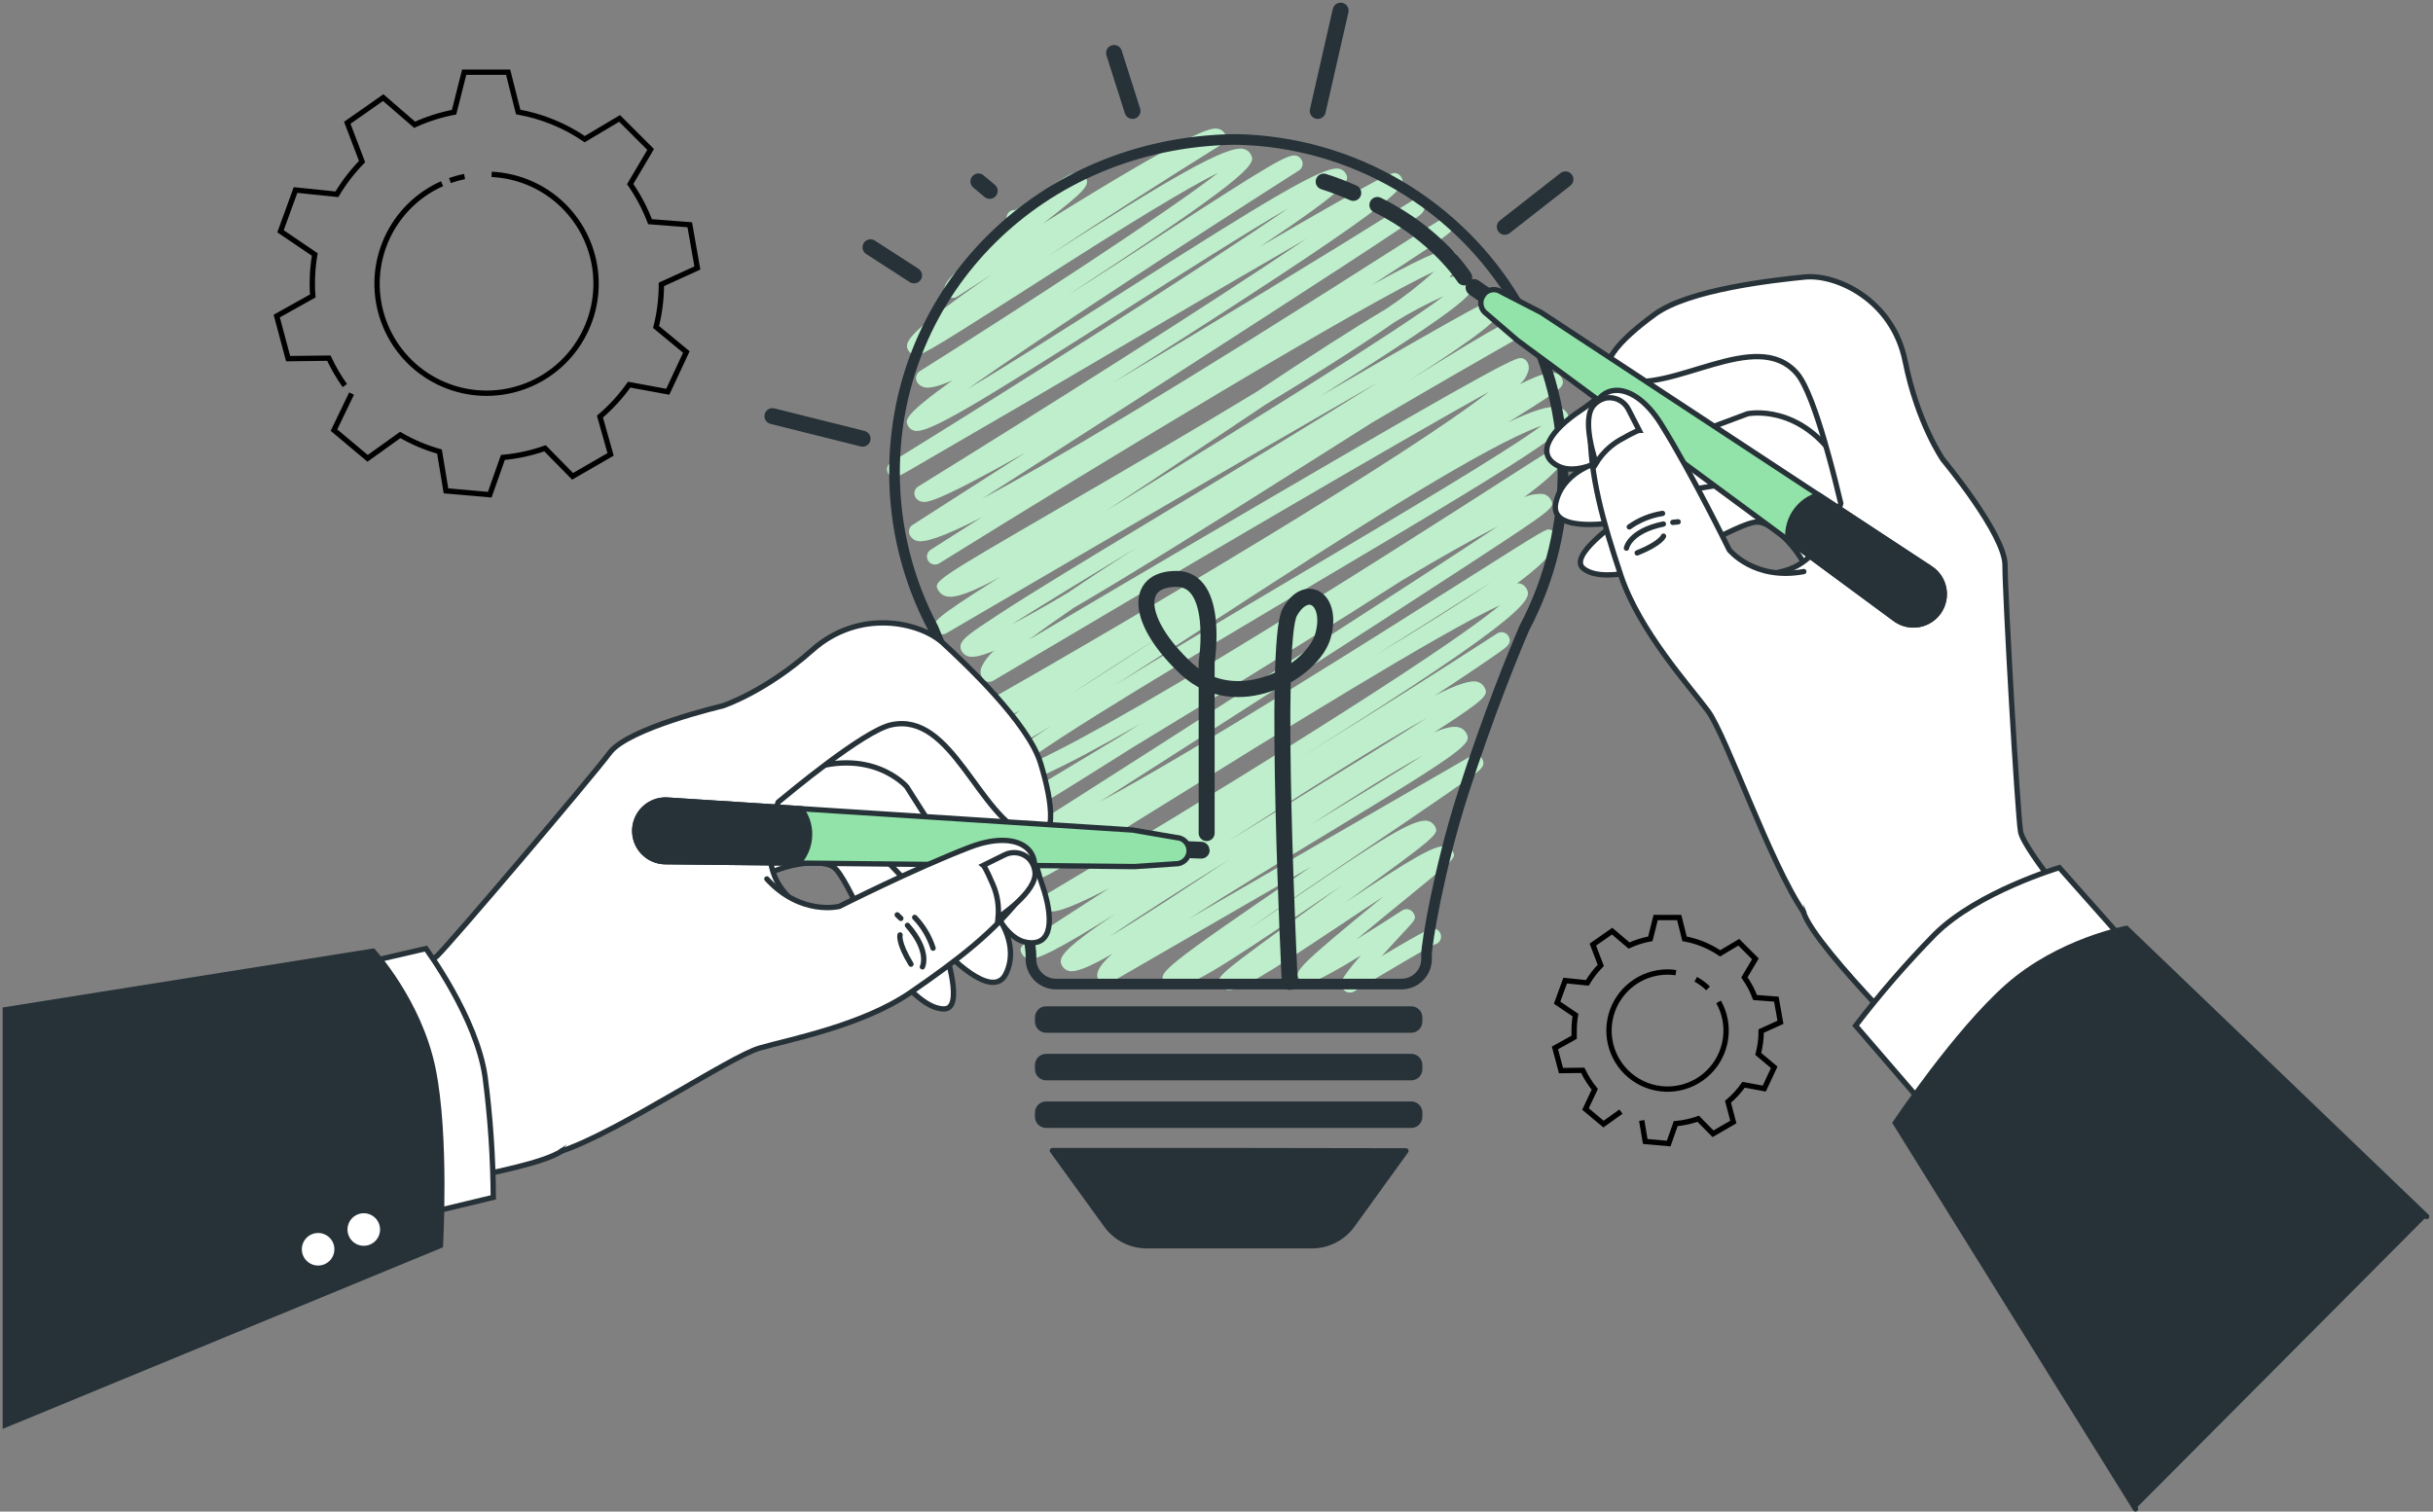 <svg width="457" height="284" viewBox="0 0 457 284" fill="none" xmlns="http://www.w3.org/2000/svg">
<rect x="0" y="0" width="457" height="284" fill="#808080" stroke="none"/>
<path d="M308.37 210.51L309.03 214.46L313.43 214.85L314.75 211.11C316.193 210.98 317.614 210.671 318.98 210.19L321.76 213.01L325.58 210.8L324.58 207C325.686 206.059 326.67 204.984 327.51 203.8L331.39 204.52L333.26 200.52L330.26 198.01C330.622 196.605 330.807 195.161 330.81 193.71L334.43 192.07L333.66 187.72L329.66 187.41C329.157 186.07 328.485 184.8 327.66 183.63L329.72 180.15L326.6 177.03L323.1 179.11C321.083 177.748 318.805 176.818 316.41 176.38L315.41 172.38H310.99L309.99 176.38C308.611 176.635 307.267 177.058 305.99 177.64L302.81 174.94L299.19 177.47L300.68 181.37C299.708 182.361 298.858 183.466 298.15 184.66L293.99 184.23L292.48 188.38L295.92 190.71C295.759 191.678 295.679 192.658 295.68 193.64C295.68 194.06 295.68 194.47 295.68 194.88L292.07 196.88L293.21 201.14L297.3 201.09C297.908 202.364 298.663 203.562 299.55 204.66L297.81 208.36L301.19 211.19L304.47 208.85M322.81 188.23C323.994 190.336 324.452 192.773 324.112 195.164C323.773 197.556 322.656 199.769 320.934 201.463C319.212 203.157 316.98 204.237 314.583 204.535C312.186 204.834 309.757 204.336 307.671 203.117C305.586 201.899 303.959 200.027 303.043 197.792C302.127 195.557 301.972 193.082 302.602 190.75C303.232 188.419 304.613 186.359 306.53 184.889C308.447 183.42 310.795 182.622 313.21 182.62C313.739 182.619 314.268 182.659 314.79 182.74M318.52 183.98C319.366 184.448 320.147 185.026 320.84 185.7" stroke="black" stroke-miterlimit="10"/>
<path d="M66.04 73.94L62.73 80.81L69.05 86.11L75.171 81.72C77.492 83.062 79.971 84.11 82.55 84.84L83.77 92.22L91.99 92.94L94.46 85.94C97.159 85.699 99.816 85.122 102.37 84.22L107.55 89.49L114.69 85.37L112.69 78.27C114.76 76.503 116.604 74.488 118.18 72.27L125.43 73.6L128.92 66.13L123.23 61.43C123.894 58.815 124.23 56.128 124.23 53.43L130.99 50.35L129.56 42.23L122.1 41.65C121.147 39.151 119.895 36.778 118.37 34.58L122.21 28.08L116.38 22.25L109.83 26.14C106.068 23.581 101.809 21.843 97.331 21.04L95.441 13.56H87.191L85.29 21.08C82.735 21.569 80.248 22.361 77.88 23.44L71.981 18.34L65.231 23.07L68.01 30.36C66.197 32.213 64.609 34.274 63.281 36.5L55.511 35.7L52.691 43.45L59.12 47.81C58.815 49.621 58.661 51.454 58.66 53.29C58.66 54.07 58.691 54.84 58.751 55.6L51.98 59.38L54.12 67.38L61.77 67.29C62.616 69.092 63.62 70.816 64.77 72.44M84.51 33.92C85.409 33.605 86.328 33.351 87.26 33.16M92.341 32.76C97.378 32.992 102.155 35.067 105.763 38.591C109.371 42.114 111.56 46.84 111.912 51.871C112.265 56.901 110.757 61.886 107.675 65.878C104.593 69.87 100.152 72.591 95.196 73.523C90.24 74.456 85.114 73.535 80.792 70.937C76.471 68.338 73.254 64.242 71.754 59.427C70.253 54.612 70.574 49.414 72.655 44.821C74.736 40.227 78.432 36.558 83.04 34.51" stroke="black" stroke-miterlimit="10"/>
<path d="M171.69 51.74L163.51 46.46" stroke="#263238" stroke-width="3" stroke-linecap="round" stroke-linejoin="round"/>
<path d="M185.899 35.86L183.779 34.09" stroke="#263238" stroke-width="3" stroke-linecap="round" stroke-linejoin="round"/>
<path d="M162.02 82.42L145.09 78.18" stroke="#263238" stroke-width="3" stroke-linecap="round" stroke-linejoin="round"/>
<path d="M253.52 186.48C253.395 186.479 253.271 186.462 253.15 186.43C252.76 186.328 252.426 186.077 252.22 185.73C251.7 184.82 251.42 184.33 255.64 179.49C246.54 185.06 245.57 184.83 245.04 184.7C244.625 184.577 244.269 184.307 244.04 183.94C243.2 182.49 243.04 182.2 259.88 168.42C257.18 170.17 254.37 172.05 251.88 173.71C237.06 183.6 232.45 186.41 230.41 185.94C230.163 185.884 229.93 185.778 229.725 185.628C229.52 185.478 229.349 185.288 229.22 185.07C228.32 183.51 228.32 183.51 248.22 169.13L252.16 166.29C249.86 167.82 247.57 169.38 245.47 170.81C229.81 181.46 222.68 186.06 220.01 185.46C219.731 185.397 219.469 185.276 219.242 185.103C219.014 184.931 218.826 184.711 218.69 184.46C217.69 182.77 217.49 182.39 246.43 162.73L208.37 184.73C208.031 184.919 207.632 184.967 207.258 184.864C206.883 184.761 206.565 184.516 206.37 184.18C205.7 183.02 206.22 181.6 208.97 179.18C204.59 181.7 202.05 182.71 200.8 182.42C200.54 182.36 200.294 182.249 200.078 182.092C199.862 181.936 199.679 181.738 199.54 181.51C198.71 180.07 199.03 178.74 209.62 171.62C198.7 178.45 194.67 180.46 193.1 180.09C192.867 180.035 192.647 179.933 192.454 179.791C192.262 179.648 192.1 179.467 191.98 179.26C191.25 178.01 191.93 177.56 194.44 175.9L199.97 172.29L208.43 166.82C199.11 171.66 197.71 171.33 196.93 171.14C196.667 171.08 196.419 170.968 196.201 170.81C195.983 170.652 195.799 170.451 195.66 170.22C195.476 169.881 195.429 169.484 195.529 169.112C195.63 168.739 195.87 168.42 196.2 168.22C225.55 150.82 270.86 122.91 281.78 113.68C270.89 118.63 238.33 138.85 219.78 150.4C195.89 165.25 195.78 165.22 194.78 164.96C194.573 164.914 194.378 164.826 194.206 164.702C194.035 164.578 193.89 164.421 193.78 164.24C192.97 162.84 193.01 161.94 202.57 156.02C198.17 158.09 195.27 159.02 193.99 158.72C193.71 158.655 193.446 158.532 193.216 158.36C192.985 158.188 192.792 157.97 192.65 157.72C192.459 157.388 192.403 156.994 192.494 156.622C192.585 156.249 192.817 155.926 193.14 155.72C222.76 136.85 264.43 110.13 281.43 98.84C276.7 101.25 270.35 104.84 263.29 109.07C257.58 112.74 250.81 117.01 242.8 121.99C232.22 128.58 221.52 135.11 212.61 140.51C191.09 154.09 190.83 154.03 189.78 153.77C189.573 153.72 189.379 153.63 189.207 153.505C189.035 153.38 188.89 153.222 188.78 153.04C188.596 152.701 188.549 152.304 188.649 151.932C188.75 151.559 188.99 151.24 189.32 151.04C195.8 147.19 202.95 142.9 210.37 138.4L214.27 135.94C198.73 144.83 190.14 148.72 187.61 148.1C187.317 148.043 187.04 147.924 186.797 147.752C186.554 147.579 186.351 147.357 186.2 147.1C185.27 145.5 186.59 143.46 197.55 136.3C190.48 140.61 187.68 141.89 186.49 141.6C186.263 141.549 186.049 141.451 185.862 141.314C185.674 141.176 185.517 141.001 185.4 140.8C184.77 139.71 184.26 138.8 191.58 133.49C187.64 135.49 185.15 136.3 183.96 136.01C183.69 135.952 183.435 135.838 183.212 135.676C182.988 135.514 182.8 135.308 182.66 135.07C182.559 134.898 182.494 134.708 182.469 134.51C182.443 134.313 182.457 134.112 182.51 133.92C182.615 133.537 182.867 133.21 183.21 133.01C215.66 114.56 264.8 85.34 279.76 73.55C263.35 82.61 218.11 109.17 186.54 127.89C186.369 127.991 186.181 128.056 185.985 128.084C185.789 128.111 185.589 128.099 185.398 128.049C185.206 127.999 185.026 127.911 184.869 127.791C184.711 127.671 184.579 127.521 184.48 127.35C184.327 127.075 184.231 126.772 184.198 126.46C184.165 126.147 184.197 125.83 184.29 125.53C184.847 124.262 185.689 123.14 186.75 122.25C184.42 123.2 182.86 123.55 181.97 123.33C181.693 123.263 181.433 123.139 181.206 122.967C180.979 122.795 180.79 122.578 180.65 122.33C179.75 120.78 181.47 119.58 184.07 117.77C186.07 116.42 188.9 114.55 192.86 112.07C200.25 107.45 210.39 101.33 221.13 94.86C233.2 87.58 247.54 78.93 258.93 71.77C234.56 85.77 196.18 108.19 177.75 118.97C177.401 119.168 176.988 119.222 176.6 119.12C176.409 119.07 176.231 118.982 176.074 118.862C175.918 118.742 175.787 118.591 175.69 118.42C174.92 117.08 174.69 116.69 187.94 108.35C182.75 111.2 179.47 112.43 177.8 112.04C177.485 111.974 177.187 111.843 176.925 111.656C176.663 111.468 176.443 111.228 176.28 110.95C175.28 109.23 175.28 109.23 199.34 95.26C210.47 88.8 223.75 81.08 235.97 73.66C246.23 66.84 254.26 61.66 260.35 58.06C263.544 55.935 266.576 53.575 269.42 51C256.93 56.61 207.61 86.43 176.42 105.83C176.083 106.042 175.676 106.112 175.288 106.024C174.899 105.936 174.562 105.697 174.35 105.36C174.138 105.023 174.068 104.616 174.156 104.228C174.244 103.839 174.483 103.502 174.82 103.29L184.5 97.13C176.5 101.24 173.5 101.93 172.27 101.62C171.991 101.555 171.729 101.432 171.5 101.26C171.271 101.088 171.08 100.87 170.94 100.62C170.746 100.288 170.689 99.894 170.78 99.521C170.872 99.148 171.105 98.825 171.43 98.62L192.74 84.96C175.32 94.8 173.91 94.45 173.05 94.23C172.821 94.177 172.606 94.077 172.417 93.938C172.228 93.799 172.069 93.623 171.95 93.42C171.763 93.085 171.711 92.69 171.806 92.318C171.901 91.946 172.135 91.625 172.46 91.42C194.92 77.53 226.83 57.42 245.46 44.81C230.41 53.48 208.46 66.36 193.02 75.44L175.81 85.44C171.99 87.67 170.14 88.76 169.15 89.26L168.89 89.42C168.2 89.75 168.03 89.7 167.74 89.62C167.458 89.545 167.204 89.388 167.009 89.171C166.814 88.953 166.687 88.683 166.644 88.394C166.6 88.106 166.642 87.81 166.764 87.545C166.886 87.279 167.083 87.055 167.33 86.9C191.15 72.17 226.33 49.97 242.09 39.05C233.7 43.91 221.17 51.9 211.09 58.35C182.83 76.35 174.24 81.53 171.75 80.91C171.513 80.854 171.29 80.75 171.094 80.606C170.899 80.462 170.734 80.279 170.61 80.07C169.99 78.98 169.54 78.21 178.93 71.44C176.37 72.57 174.64 73 173.63 72.76C173.344 72.695 173.075 72.573 172.838 72.401C172.601 72.229 172.401 72.011 172.25 71.76C172.064 71.425 172.013 71.033 172.106 70.661C172.198 70.29 172.429 69.968 172.75 69.76C191.2 58.15 219.24 39.95 228.88 32.42C220.44 36.55 202.02 48.42 191.18 55.36C173.47 66.65 172.81 66.93 171.68 66.65C171.473 66.602 171.277 66.513 171.106 66.387C170.934 66.262 170.789 66.103 170.68 65.92C169.88 64.55 169.18 63.33 186.52 51.41C184.38 52.77 182.19 54.18 179.95 55.62C179.765 55.77 179.548 55.876 179.316 55.929C179.084 55.983 178.842 55.983 178.61 55.93C178.413 55.883 178.228 55.795 178.066 55.673C177.904 55.551 177.769 55.397 177.67 55.22C176.6 53.37 178.14 51.78 190.31 42.45C190.087 42.403 189.876 42.309 189.692 42.174C189.507 42.04 189.353 41.868 189.24 41.67C189.055 41.325 189.01 40.922 189.117 40.545C189.223 40.168 189.472 39.847 189.81 39.65C190.091 39.496 190.411 39.43 190.73 39.46C192.312 38.542 193.844 37.54 195.32 36.46C200.2 33.03 201.58 32.21 202.77 32.46C203.002 32.511 203.222 32.609 203.414 32.748C203.607 32.888 203.769 33.065 203.89 33.27C204.75 34.77 204.08 35.67 195.89 42.01C198.17 40.6 200.52 39.14 202.89 37.7C226.01 23.56 227.8 23.98 228.89 24.24C229.13 24.292 229.356 24.393 229.554 24.538C229.752 24.682 229.918 24.867 230.04 25.08C230.228 25.414 230.281 25.808 230.188 26.18C230.095 26.552 229.863 26.874 229.54 27.08C218.26 34.08 206.54 41.66 196.71 48.21C219.53 33.64 230.5 27.21 233.59 27.99C233.858 28.05 234.111 28.164 234.333 28.326C234.555 28.488 234.741 28.693 234.88 28.93C235.83 30.58 236.52 31.78 204.95 52.56L200.41 55.56C206.77 51.56 213.21 47.36 218.41 43.96C238.66 30.82 241.94 28.89 243.47 29.25C243.68 29.305 243.876 29.401 244.048 29.534C244.22 29.666 244.363 29.831 244.47 30.02C244.661 30.352 244.717 30.746 244.626 31.118C244.535 31.491 244.303 31.814 243.98 32.02C224.4 44.5 195.8 63.13 181.66 73.14C189.26 68.66 200.03 61.79 209.41 55.81C239.14 36.81 248.84 31.06 251.58 31.72C251.825 31.779 252.056 31.886 252.258 32.035C252.461 32.185 252.632 32.373 252.76 32.59C253.49 33.86 254.02 34.76 236.63 46.37C261 32.23 261.47 32.37 262.24 32.55C262.436 32.6 262.62 32.689 262.781 32.811C262.942 32.933 263.078 33.085 263.18 33.26C264.18 34.99 264.89 36.26 218.91 65.64C215.57 67.78 212.22 69.91 208.91 71.99C227.11 61.23 248.8 47.99 265.23 37.73C265.402 37.625 265.593 37.555 265.792 37.524C265.991 37.493 266.194 37.502 266.39 37.55C266.783 37.65 267.121 37.902 267.33 38.25C268.04 39.49 266.99 40.25 265.88 41.01C265.2 41.48 264.2 42.16 262.88 43.01C260.46 44.62 256.88 47.01 252.26 50.01C244.48 55.08 233.61 62.11 219.95 70.91C206.79 79.38 193.53 87.91 184.44 93.72C196.45 87.37 219.81 73.65 264.81 44.9C271.29 40.77 271.29 40.77 271.95 40.9C272.148 40.949 272.334 41.036 272.497 41.158C272.66 41.281 272.797 41.434 272.9 41.61C273.27 42.25 273.48 42.61 272.28 43.68C270.68 45.08 266.7 47.68 257.62 53.58C270.48 46.53 271.68 46.82 272.46 47.02C272.687 47.071 272.901 47.169 273.089 47.306C273.276 47.444 273.433 47.619 273.55 47.82C274.09 48.76 274.22 49.89 272.22 52.13C273.009 51.884 273.844 51.822 274.66 51.95C274.986 52.018 275.295 52.154 275.565 52.348C275.835 52.543 276.062 52.792 276.23 53.08C277.23 54.8 277.73 55.68 248.02 74.42C279.48 56.2 279.79 56.28 280.54 56.48C280.732 56.529 280.913 56.616 281.071 56.736C281.229 56.857 281.361 57.008 281.46 57.18C282.46 58.84 280.66 60.51 276.36 63.65C273.59 65.65 269.68 68.29 264.44 71.65C281.91 60.74 286.29 58.48 287.85 58.86C288.071 58.914 288.278 59.011 288.46 59.147C288.643 59.283 288.795 59.454 288.91 59.65C289.01 59.82 289.075 60.009 289.101 60.205C289.127 60.401 289.113 60.6 289.06 60.79C289.009 60.983 288.92 61.164 288.798 61.322C288.676 61.48 288.524 61.612 288.35 61.71C278.15 67.49 267.78 73.47 257.76 79.37L247.38 85.93C226.97 98.85 212.08 108.14 201.63 114.22C198.32 116.49 195.49 118.51 193.22 120.22C202.52 114.72 218.36 105.37 234.22 96.12C284.22 66.86 284.98 67.07 285.93 67.32C286.126 67.37 286.31 67.459 286.471 67.581C286.632 67.703 286.768 67.855 286.87 68.03C287.015 68.286 287.106 68.568 287.139 68.861C287.171 69.153 287.145 69.448 287.06 69.73C286.765 70.698 286.2 71.562 285.43 72.22C288.86 70.51 291.01 69.81 292.07 70.06C292.328 70.119 292.571 70.23 292.784 70.387C292.997 70.543 293.176 70.742 293.31 70.97C294.11 72.35 292.99 73.1 290.52 74.74C289.03 75.74 286.83 77.13 283.78 79.03L283.19 79.4C287.85 77.17 291.12 76.12 292.76 76.52C293.095 76.589 293.412 76.727 293.691 76.925C293.97 77.123 294.204 77.377 294.38 77.67C295.76 80.06 294.38 81.58 245.59 110.44C225.1 122.65 198.03 138.65 190.65 144.65C194.72 143.22 204.86 138.32 230.06 123.07C250.6 110.64 273.22 96.13 284.06 89.16C291.59 84.33 291.58 84.34 292.25 84.5C292.648 84.601 292.99 84.857 293.2 85.21C293.81 86.27 294.43 87.34 286.2 93.47C287.362 92.945 288.639 92.724 289.91 92.83C290.19 92.896 290.453 93.019 290.684 93.191C290.914 93.363 291.107 93.58 291.25 93.83C292.13 95.36 292.13 95.36 275.95 105.96C267.95 111.18 256.85 118.39 242.85 127.39C229.35 136.07 215.74 144.78 206.42 150.73C225.3 140.61 260.68 118.17 276.42 108.19C290.42 99.34 290.42 99.34 291.18 99.53C291.376 99.58 291.56 99.669 291.721 99.791C291.882 99.913 292.018 100.065 292.12 100.24C293.19 102.1 291.49 104.74 284.91 109.63C285.102 109.603 285.298 109.603 285.49 109.63C285.735 109.689 285.966 109.796 286.168 109.945C286.371 110.095 286.542 110.283 286.67 110.5C287.72 112.32 288.91 114.38 244.53 142.17C257.29 134.31 270.53 125.95 281.22 119.02C281.391 118.909 281.583 118.833 281.784 118.798C281.985 118.764 282.191 118.771 282.39 118.818C282.588 118.866 282.775 118.954 282.938 119.076C283.102 119.199 283.238 119.353 283.34 119.53C284.07 120.81 283.06 121.53 281.34 122.73C280.34 123.44 278.83 124.48 276.85 125.8C274.87 127.12 272.41 128.8 269.44 130.72C273.58 128.62 276.14 127.77 277.44 128.09C277.722 128.154 277.988 128.275 278.22 128.448C278.453 128.62 278.647 128.839 278.79 129.09C279.63 130.54 279.44 131.09 269.32 137.63C271.45 136.72 272.96 136.39 273.93 136.63C274.231 136.695 274.516 136.822 274.766 137.002C275.015 137.183 275.224 137.414 275.38 137.68C276.56 139.68 275.67 140.62 248.57 157.03C240.81 161.73 231.04 167.64 223.13 172.74L276.34 142.03C276.51 141.929 276.699 141.864 276.895 141.838C277.091 141.812 277.29 141.827 277.48 141.88C277.862 141.982 278.189 142.23 278.39 142.57C279.13 143.86 278.08 144.63 276.34 145.91C275.29 146.68 273.75 147.77 271.63 149.23C267.68 151.97 262.19 155.68 256.38 159.62C249.61 164.2 241.09 169.97 234.11 174.82C237.32 172.7 240.66 170.43 243.63 168.41C259.1 157.89 265.63 153.68 268.18 154.24C268.447 154.299 268.7 154.411 268.921 154.571C269.143 154.731 269.33 154.935 269.47 155.17C270.34 156.69 270.38 156.76 252.64 169.61C265.51 161.05 269.72 158.61 271.64 159.04C271.887 159.096 272.12 159.202 272.325 159.352C272.529 159.502 272.701 159.692 272.83 159.91C273.53 161.13 273.53 161.13 264.58 168.44C261.88 170.64 258.13 173.7 254.75 176.53C257.49 174.84 260.51 172.92 263.38 171.06C263.551 170.949 263.743 170.873 263.944 170.838C264.145 170.804 264.351 170.811 264.55 170.858C264.748 170.906 264.935 170.994 265.098 171.116C265.262 171.239 265.398 171.393 265.5 171.57C266.06 172.57 265.85 172.77 263.8 174.97C262.13 176.76 260.7 178.33 259.49 179.67C268.57 174.26 268.9 174.35 269.54 174.51C269.734 174.561 269.917 174.649 270.077 174.771C270.236 174.893 270.37 175.046 270.47 175.22C270.57 175.39 270.635 175.579 270.661 175.775C270.688 175.97 270.675 176.169 270.624 176.36C270.573 176.551 270.484 176.73 270.363 176.886C270.242 177.042 270.092 177.173 269.92 177.27C269.775 177.357 269.616 177.418 269.45 177.45C268.12 178.05 260.73 182.4 254.22 186.34C254.001 186.44 253.761 186.488 253.52 186.48ZM267.95 176.65C268.109 176.918 268.346 177.131 268.63 177.26C268.349 177.128 268.112 176.915 267.95 176.65ZM231.03 161.38C222.39 166.77 213.89 172.17 208.35 176.02C214.38 172.43 223.14 166.65 231.03 161.38ZM268.22 134.75C258.41 140.19 242.54 150.41 230.48 158.2C234.92 155.43 239.98 152.3 245.73 148.76C253.65 143.89 262.18 138.65 268.22 134.75ZM267.58 141.75C262.25 144.59 254.16 149.75 246.27 154.9L247.1 154.4C254.47 149.92 262.47 145.07 267.58 141.73V141.75ZM218.41 119.29C211.81 123.42 205.81 127.31 200.81 130.65C205.99 127.34 212.13 123.37 218.41 119.29ZM289.6 79.96C286.7 80.96 280.55 83.76 267.54 91.57C254.53 99.38 238.81 109.65 224.81 118.75C218.7 122.75 213.56 126.05 209.22 128.83C217.64 123.65 228.95 116.88 244.06 107.94C262.45 97.03 283.01 84.87 289.6 79.96ZM280.21 109.3L278.09 110.65C271.09 115.097 264.46 119.28 258.2 123.2C266.55 118.18 274.44 113.27 280.21 109.3ZM213.89 102.65C204.72 108.19 195.81 113.65 189.89 117.38C192.89 115.85 196.5 113.8 200.58 111.38C204.59 108.65 209.08 105.7 213.89 102.65ZM237.37 76.23C233.53 78.79 229.75 81.33 226.21 83.7C219.21 88.42 212.99 92.54 207.6 96.08L213.11 92.68C233.36 80.2 262.6 62.16 271.2 55.62C268.019 57.042 264.936 58.672 261.97 60.5C258.55 62.89 254.2 65.76 248.69 69.24C245.1 71.49 241.29 73.83 237.37 76.21V76.23Z" fill="#92E3A9"/>
<g opacity="0.4">
<path d="M253.52 186.48C253.395 186.479 253.271 186.462 253.15 186.43C252.76 186.328 252.426 186.077 252.22 185.73C251.7 184.82 251.42 184.33 255.64 179.49C246.54 185.06 245.57 184.83 245.04 184.7C244.625 184.577 244.269 184.307 244.04 183.94C243.2 182.49 243.04 182.2 259.88 168.42C257.18 170.17 254.37 172.05 251.88 173.71C237.06 183.6 232.45 186.41 230.41 185.94C230.163 185.884 229.93 185.778 229.725 185.628C229.52 185.478 229.349 185.288 229.22 185.07C228.32 183.51 228.32 183.51 248.22 169.13L252.16 166.29C249.86 167.82 247.57 169.38 245.47 170.81C229.81 181.46 222.68 186.06 220.01 185.46C219.731 185.397 219.469 185.276 219.242 185.103C219.014 184.931 218.826 184.711 218.69 184.46C217.69 182.77 217.49 182.39 246.43 162.73L208.37 184.73C208.031 184.919 207.632 184.967 207.258 184.864C206.883 184.761 206.565 184.516 206.37 184.18C205.7 183.02 206.22 181.6 208.97 179.18C204.59 181.7 202.05 182.71 200.8 182.42C200.54 182.36 200.294 182.249 200.078 182.092C199.862 181.936 199.679 181.738 199.54 181.51C198.71 180.07 199.03 178.74 209.62 171.62C198.7 178.45 194.67 180.46 193.1 180.09C192.867 180.035 192.647 179.933 192.454 179.791C192.262 179.648 192.1 179.467 191.98 179.26C191.25 178.01 191.93 177.56 194.44 175.9L199.97 172.29L208.43 166.82C199.11 171.66 197.71 171.33 196.93 171.14C196.667 171.08 196.419 170.968 196.201 170.81C195.983 170.652 195.799 170.451 195.66 170.22C195.476 169.881 195.429 169.484 195.529 169.112C195.63 168.739 195.87 168.42 196.2 168.22C225.55 150.82 270.86 122.91 281.78 113.68C270.89 118.63 238.33 138.85 219.78 150.4C195.89 165.25 195.78 165.22 194.78 164.96C194.573 164.914 194.378 164.826 194.206 164.702C194.035 164.578 193.89 164.421 193.78 164.24C192.97 162.84 193.01 161.94 202.57 156.02C198.17 158.09 195.27 159.02 193.99 158.72C193.71 158.655 193.446 158.532 193.216 158.36C192.985 158.188 192.792 157.97 192.65 157.72C192.459 157.388 192.403 156.994 192.494 156.622C192.585 156.249 192.817 155.926 193.14 155.72C222.76 136.85 264.43 110.13 281.43 98.84C276.7 101.25 270.35 104.84 263.29 109.07C257.58 112.74 250.81 117.01 242.8 121.99C232.22 128.58 221.52 135.11 212.61 140.51C191.09 154.09 190.83 154.03 189.78 153.77C189.573 153.72 189.379 153.63 189.207 153.505C189.035 153.38 188.89 153.222 188.78 153.04C188.596 152.701 188.549 152.304 188.649 151.932C188.75 151.559 188.99 151.24 189.32 151.04C195.8 147.19 202.95 142.9 210.37 138.4L214.27 135.94C198.73 144.83 190.14 148.72 187.61 148.1C187.317 148.043 187.04 147.924 186.797 147.752C186.554 147.579 186.351 147.357 186.2 147.1C185.27 145.5 186.59 143.46 197.55 136.3C190.48 140.61 187.68 141.89 186.49 141.6C186.263 141.549 186.049 141.451 185.862 141.314C185.674 141.176 185.517 141.001 185.4 140.8C184.77 139.71 184.26 138.8 191.58 133.49C187.64 135.49 185.15 136.3 183.96 136.01C183.69 135.952 183.435 135.838 183.212 135.676C182.988 135.514 182.8 135.308 182.66 135.07C182.559 134.898 182.494 134.708 182.469 134.51C182.443 134.313 182.457 134.112 182.51 133.92C182.615 133.537 182.867 133.21 183.21 133.01C215.66 114.56 264.8 85.34 279.76 73.55C263.35 82.61 218.11 109.17 186.54 127.89C186.369 127.991 186.181 128.056 185.985 128.084C185.789 128.111 185.589 128.099 185.398 128.049C185.206 127.999 185.026 127.911 184.869 127.791C184.711 127.671 184.579 127.521 184.48 127.35C184.327 127.075 184.231 126.772 184.198 126.46C184.165 126.147 184.197 125.83 184.29 125.53C184.847 124.262 185.689 123.14 186.75 122.25C184.42 123.2 182.86 123.55 181.97 123.33C181.693 123.263 181.433 123.139 181.206 122.967C180.979 122.795 180.79 122.578 180.65 122.33C179.75 120.78 181.47 119.58 184.07 117.77C186.07 116.42 188.9 114.55 192.86 112.07C200.25 107.45 210.39 101.33 221.13 94.86C233.2 87.58 247.54 78.93 258.93 71.77C234.56 85.77 196.18 108.19 177.75 118.97C177.401 119.168 176.988 119.222 176.6 119.12C176.409 119.07 176.231 118.982 176.074 118.862C175.918 118.742 175.787 118.591 175.69 118.42C174.92 117.08 174.69 116.69 187.94 108.35C182.75 111.2 179.47 112.43 177.8 112.04C177.485 111.974 177.187 111.843 176.925 111.656C176.663 111.468 176.443 111.228 176.28 110.95C175.28 109.23 175.28 109.23 199.34 95.26C210.47 88.8 223.75 81.08 235.97 73.66C246.23 66.84 254.26 61.66 260.35 58.06C263.544 55.935 266.576 53.575 269.42 51C256.93 56.61 207.61 86.43 176.42 105.83C176.083 106.042 175.676 106.112 175.288 106.024C174.899 105.936 174.562 105.697 174.35 105.36C174.138 105.023 174.068 104.616 174.156 104.228C174.244 103.839 174.483 103.502 174.82 103.29L184.5 97.13C176.5 101.24 173.5 101.93 172.27 101.62C171.991 101.555 171.729 101.432 171.5 101.26C171.271 101.088 171.08 100.87 170.94 100.62C170.746 100.288 170.689 99.894 170.78 99.521C170.872 99.148 171.105 98.825 171.43 98.62L192.74 84.96C175.32 94.8 173.91 94.45 173.05 94.23C172.821 94.177 172.606 94.077 172.417 93.938C172.228 93.799 172.069 93.623 171.95 93.42C171.763 93.085 171.711 92.69 171.806 92.318C171.901 91.946 172.135 91.625 172.46 91.42C194.92 77.53 226.83 57.42 245.46 44.81C230.41 53.48 208.46 66.36 193.02 75.44L175.81 85.44C171.99 87.67 170.14 88.76 169.15 89.26L168.89 89.42C168.2 89.75 168.03 89.7 167.74 89.62C167.458 89.545 167.204 89.388 167.009 89.171C166.814 88.953 166.687 88.683 166.644 88.394C166.6 88.106 166.642 87.81 166.764 87.545C166.886 87.279 167.083 87.055 167.33 86.9C191.15 72.17 226.33 49.97 242.09 39.05C233.7 43.91 221.17 51.9 211.09 58.35C182.83 76.35 174.24 81.53 171.75 80.91C171.513 80.854 171.29 80.75 171.094 80.606C170.899 80.462 170.734 80.279 170.61 80.07C169.99 78.98 169.54 78.21 178.93 71.44C176.37 72.57 174.64 73 173.63 72.76C173.344 72.695 173.075 72.573 172.838 72.401C172.601 72.229 172.401 72.011 172.25 71.76C172.064 71.425 172.013 71.033 172.106 70.661C172.198 70.29 172.429 69.968 172.75 69.76C191.2 58.15 219.24 39.95 228.88 32.42C220.44 36.55 202.02 48.42 191.18 55.36C173.47 66.65 172.81 66.93 171.68 66.65C171.473 66.602 171.277 66.513 171.106 66.387C170.934 66.262 170.789 66.103 170.68 65.92C169.88 64.55 169.18 63.33 186.52 51.41C184.38 52.77 182.19 54.18 179.95 55.62C179.765 55.77 179.548 55.876 179.316 55.929C179.084 55.983 178.842 55.983 178.61 55.93C178.413 55.883 178.228 55.795 178.066 55.673C177.904 55.551 177.769 55.397 177.67 55.22C176.6 53.37 178.14 51.78 190.31 42.45C190.087 42.403 189.876 42.309 189.692 42.174C189.507 42.04 189.353 41.868 189.24 41.67C189.055 41.325 189.01 40.922 189.117 40.545C189.223 40.168 189.472 39.847 189.81 39.65C190.091 39.496 190.411 39.43 190.73 39.46C192.312 38.542 193.844 37.54 195.32 36.46C200.2 33.03 201.58 32.21 202.77 32.46C203.002 32.511 203.222 32.609 203.414 32.748C203.607 32.888 203.769 33.065 203.89 33.27C204.75 34.77 204.08 35.67 195.89 42.01C198.17 40.6 200.52 39.14 202.89 37.7C226.01 23.56 227.8 23.98 228.89 24.24C229.13 24.292 229.356 24.393 229.554 24.538C229.752 24.682 229.918 24.867 230.04 25.08C230.228 25.414 230.281 25.808 230.188 26.18C230.095 26.552 229.863 26.874 229.54 27.08C218.26 34.08 206.54 41.66 196.71 48.21C219.53 33.64 230.5 27.21 233.59 27.99C233.858 28.05 234.111 28.164 234.333 28.326C234.555 28.488 234.741 28.693 234.88 28.93C235.83 30.58 236.52 31.78 204.95 52.56L200.41 55.56C206.77 51.56 213.21 47.36 218.41 43.96C238.66 30.82 241.94 28.89 243.47 29.25C243.68 29.305 243.876 29.401 244.048 29.534C244.22 29.666 244.363 29.831 244.47 30.02C244.661 30.352 244.717 30.746 244.626 31.118C244.535 31.491 244.303 31.814 243.98 32.02C224.4 44.5 195.8 63.13 181.66 73.14C189.26 68.66 200.03 61.79 209.41 55.81C239.14 36.81 248.84 31.06 251.58 31.72C251.825 31.779 252.056 31.886 252.258 32.035C252.461 32.185 252.632 32.373 252.76 32.59C253.49 33.86 254.02 34.76 236.63 46.37C261 32.23 261.47 32.37 262.24 32.55C262.436 32.6 262.62 32.689 262.781 32.811C262.942 32.933 263.078 33.085 263.18 33.26C264.18 34.99 264.89 36.26 218.91 65.64C215.57 67.78 212.22 69.91 208.91 71.99C227.11 61.23 248.8 47.99 265.23 37.73C265.402 37.625 265.593 37.555 265.792 37.524C265.991 37.493 266.194 37.502 266.39 37.55C266.783 37.65 267.121 37.902 267.33 38.25C268.04 39.49 266.99 40.25 265.88 41.01C265.2 41.48 264.2 42.16 262.88 43.01C260.46 44.62 256.88 47.01 252.26 50.01C244.48 55.08 233.61 62.11 219.95 70.91C206.79 79.38 193.53 87.91 184.44 93.72C196.45 87.37 219.81 73.65 264.81 44.9C271.29 40.77 271.29 40.77 271.95 40.9C272.148 40.949 272.334 41.036 272.497 41.158C272.66 41.281 272.797 41.434 272.9 41.61C273.27 42.25 273.48 42.61 272.28 43.68C270.68 45.08 266.7 47.68 257.62 53.58C270.48 46.53 271.68 46.82 272.46 47.02C272.687 47.071 272.901 47.169 273.089 47.306C273.276 47.444 273.433 47.619 273.55 47.82C274.09 48.76 274.22 49.89 272.22 52.13C273.009 51.884 273.844 51.822 274.66 51.95C274.986 52.018 275.295 52.154 275.565 52.348C275.835 52.543 276.062 52.792 276.23 53.08C277.23 54.8 277.73 55.68 248.02 74.42C279.48 56.2 279.79 56.28 280.54 56.48C280.732 56.529 280.913 56.616 281.071 56.736C281.229 56.857 281.361 57.008 281.46 57.18C282.46 58.84 280.66 60.51 276.36 63.65C273.59 65.65 269.68 68.29 264.44 71.65C281.91 60.74 286.29 58.48 287.85 58.86C288.071 58.914 288.278 59.011 288.46 59.147C288.643 59.283 288.795 59.454 288.91 59.65C289.01 59.82 289.075 60.009 289.101 60.205C289.127 60.401 289.113 60.6 289.06 60.79C289.009 60.983 288.92 61.164 288.798 61.322C288.676 61.48 288.524 61.612 288.35 61.71C278.15 67.49 267.78 73.47 257.76 79.37L247.38 85.93C226.97 98.85 212.08 108.14 201.63 114.22C198.32 116.49 195.49 118.51 193.22 120.22C202.52 114.72 218.36 105.37 234.22 96.12C284.22 66.86 284.98 67.07 285.93 67.32C286.126 67.37 286.31 67.459 286.471 67.581C286.632 67.703 286.768 67.855 286.87 68.03C287.015 68.286 287.106 68.568 287.139 68.861C287.171 69.153 287.145 69.448 287.06 69.73C286.765 70.698 286.2 71.562 285.43 72.22C288.86 70.51 291.01 69.81 292.07 70.06C292.328 70.119 292.571 70.23 292.784 70.387C292.997 70.543 293.176 70.742 293.31 70.97C294.11 72.35 292.99 73.1 290.52 74.74C289.03 75.74 286.83 77.13 283.78 79.03L283.19 79.4C287.85 77.17 291.12 76.12 292.76 76.52C293.095 76.589 293.412 76.727 293.691 76.925C293.97 77.123 294.204 77.377 294.38 77.67C295.76 80.06 294.38 81.58 245.59 110.44C225.1 122.65 198.03 138.65 190.65 144.65C194.72 143.22 204.86 138.32 230.06 123.07C250.6 110.64 273.22 96.13 284.06 89.16C291.59 84.33 291.58 84.34 292.25 84.5C292.648 84.601 292.99 84.857 293.2 85.21C293.81 86.27 294.43 87.34 286.2 93.47C287.362 92.945 288.639 92.724 289.91 92.83C290.19 92.896 290.453 93.019 290.684 93.191C290.914 93.363 291.107 93.58 291.25 93.83C292.13 95.36 292.13 95.36 275.95 105.96C267.95 111.18 256.85 118.39 242.85 127.39C229.35 136.07 215.74 144.78 206.42 150.73C225.3 140.61 260.68 118.17 276.42 108.19C290.42 99.34 290.42 99.34 291.18 99.53C291.376 99.58 291.56 99.669 291.721 99.791C291.882 99.913 292.018 100.065 292.12 100.24C293.19 102.1 291.49 104.74 284.91 109.63C285.102 109.603 285.298 109.603 285.49 109.63C285.735 109.689 285.966 109.796 286.168 109.945C286.371 110.095 286.542 110.283 286.67 110.5C287.72 112.32 288.91 114.38 244.53 142.17C257.29 134.31 270.53 125.95 281.22 119.02C281.391 118.909 281.583 118.833 281.784 118.798C281.985 118.764 282.191 118.771 282.39 118.818C282.588 118.866 282.775 118.954 282.938 119.076C283.102 119.199 283.238 119.353 283.34 119.53C284.07 120.81 283.06 121.53 281.34 122.73C280.34 123.44 278.83 124.48 276.85 125.8C274.87 127.12 272.41 128.8 269.44 130.72C273.58 128.62 276.14 127.77 277.44 128.09C277.722 128.154 277.988 128.275 278.22 128.448C278.453 128.62 278.647 128.839 278.79 129.09C279.63 130.54 279.44 131.09 269.32 137.63C271.45 136.72 272.96 136.39 273.93 136.63C274.231 136.695 274.516 136.822 274.766 137.002C275.015 137.183 275.224 137.414 275.38 137.68C276.56 139.68 275.67 140.62 248.57 157.03C240.81 161.73 231.04 167.64 223.13 172.74L276.34 142.03C276.51 141.929 276.699 141.864 276.895 141.838C277.091 141.812 277.29 141.827 277.48 141.88C277.862 141.982 278.189 142.23 278.39 142.57C279.13 143.86 278.08 144.63 276.34 145.91C275.29 146.68 273.75 147.77 271.63 149.23C267.68 151.97 262.19 155.68 256.38 159.62C249.61 164.2 241.09 169.97 234.11 174.82C237.32 172.7 240.66 170.43 243.63 168.41C259.1 157.89 265.63 153.68 268.18 154.24C268.447 154.299 268.7 154.411 268.921 154.571C269.143 154.731 269.33 154.935 269.47 155.17C270.34 156.69 270.38 156.76 252.64 169.61C265.51 161.05 269.72 158.61 271.64 159.04C271.887 159.096 272.12 159.202 272.325 159.352C272.529 159.502 272.701 159.692 272.83 159.91C273.53 161.13 273.53 161.13 264.58 168.44C261.88 170.64 258.13 173.7 254.75 176.53C257.49 174.84 260.51 172.92 263.38 171.06C263.551 170.949 263.743 170.873 263.944 170.838C264.145 170.804 264.351 170.811 264.55 170.858C264.748 170.906 264.935 170.994 265.098 171.116C265.262 171.239 265.398 171.393 265.5 171.57C266.06 172.57 265.85 172.77 263.8 174.97C262.13 176.76 260.7 178.33 259.49 179.67C268.57 174.26 268.9 174.35 269.54 174.51C269.734 174.561 269.917 174.649 270.077 174.771C270.236 174.893 270.37 175.046 270.47 175.22C270.57 175.39 270.635 175.579 270.661 175.775C270.688 175.97 270.675 176.169 270.624 176.36C270.573 176.551 270.484 176.73 270.363 176.886C270.242 177.042 270.092 177.173 269.92 177.27C269.775 177.357 269.616 177.418 269.45 177.45C268.12 178.05 260.73 182.4 254.22 186.34C254.001 186.44 253.761 186.488 253.52 186.48ZM267.95 176.65C268.109 176.918 268.346 177.131 268.63 177.26C268.349 177.128 268.112 176.915 267.95 176.65ZM231.03 161.38C222.39 166.77 213.89 172.17 208.35 176.02C214.38 172.43 223.14 166.65 231.03 161.38ZM268.22 134.75C258.41 140.19 242.54 150.41 230.48 158.2C234.92 155.43 239.98 152.3 245.73 148.76C253.65 143.89 262.18 138.65 268.22 134.75ZM267.58 141.75C262.25 144.59 254.16 149.75 246.27 154.9L247.1 154.4C254.47 149.92 262.47 145.07 267.58 141.73V141.75ZM218.41 119.29C211.81 123.42 205.81 127.31 200.81 130.65C205.99 127.34 212.13 123.37 218.41 119.29ZM289.6 79.96C286.7 80.96 280.55 83.76 267.54 91.57C254.53 99.38 238.81 109.65 224.81 118.75C218.7 122.75 213.56 126.05 209.22 128.83C217.64 123.65 228.95 116.88 244.06 107.94C262.45 97.03 283.01 84.87 289.6 79.96ZM280.21 109.3L278.09 110.65C271.09 115.097 264.46 119.28 258.2 123.2C266.55 118.18 274.44 113.27 280.21 109.3ZM213.89 102.65C204.72 108.19 195.81 113.65 189.89 117.38C192.89 115.85 196.5 113.8 200.58 111.38C204.59 108.65 209.08 105.7 213.89 102.65ZM237.37 76.23C233.53 78.79 229.75 81.33 226.21 83.7C219.21 88.42 212.99 92.54 207.6 96.08L213.11 92.68C233.36 80.2 262.6 62.16 271.2 55.62C268.019 57.042 264.936 58.672 261.97 60.5C258.55 62.89 254.2 65.76 248.69 69.24C245.1 71.49 241.29 73.83 237.37 76.21V76.23Z" fill="white"/>
</g>
<path d="M232.28 26.2H231.61C195.35 26.87 168.02 54.61 168.02 88.74C168.004 98.932 170.49 108.973 175.26 117.98C177.26 122.73 182.1 134.36 186.89 149.4C191.33 163.28 193.65 177.25 193.65 179.4C193.65 179.6 193.65 179.81 193.65 180.04C193.63 180.668 193.736 181.293 193.962 181.879C194.188 182.464 194.529 182.999 194.966 183.45C195.402 183.902 195.925 184.261 196.503 184.506C197.08 184.752 197.702 184.879 198.33 184.88H263.27C263.897 184.879 264.519 184.752 265.097 184.506C265.674 184.261 266.197 183.902 266.634 183.45C267.07 182.999 267.411 182.464 267.637 181.879C267.864 181.293 267.97 180.668 267.95 180.04C267.95 179.81 267.95 179.6 267.95 179.4C267.95 177.29 270.27 163.32 274.7 149.4C279.5 134.4 284.29 122.73 286.33 117.98C291.317 108.544 293.807 97.99 293.564 87.32C293.321 76.65 290.352 66.22 284.94 57.022C279.528 47.824 271.852 40.163 262.644 34.768C253.435 29.373 243 26.423 232.33 26.2H232.28Z" stroke="#263238" stroke-width="2" stroke-linecap="round" stroke-linejoin="round"/>
<path d="M254.189 36.24C252.378 35.427 250.522 34.719 248.629 34.12" stroke="#263238" stroke-width="3" stroke-linecap="round" stroke-linejoin="round"/>
<path d="M275.031 52.12C275.031 52.12 269.931 44.02 258.721 38.51" stroke="#263238" stroke-width="3" stroke-linecap="round" stroke-linejoin="round"/>
<path d="M226.651 156.52V124.4C226.651 124.4 229.121 108.76 220.991 108.76C212.861 108.76 213.481 116.9 222.861 125.65C232.241 134.4 246.641 126.28 248.521 119.4C250.401 112.52 245.391 109.4 242.261 115.02C239.131 120.64 242.261 184.47 242.261 184.47" stroke="#263238" stroke-width="3" stroke-linecap="round" stroke-linejoin="round"/>
<path d="M209.26 9.95L212.72 20.84" stroke="#263238" stroke-width="3" stroke-linecap="round" stroke-linejoin="round"/>
<path d="M294.04 33.7L282.65 42.61" stroke="#263238" stroke-width="3" stroke-linecap="round" stroke-linejoin="round"/>
<path d="M251.81 2L247.52 20.84" stroke="#263238" stroke-width="3" stroke-linecap="round" stroke-linejoin="round"/>
<path d="M265.08 189.56H196.49C195.612 189.56 194.9 190.272 194.9 191.15V191.94C194.9 192.818 195.612 193.53 196.49 193.53H265.08C265.959 193.53 266.67 192.818 266.67 191.94V191.15C266.67 190.272 265.959 189.56 265.08 189.56Z" fill="#263238" stroke="#263238" stroke-linecap="round" stroke-linejoin="round"/>
<path d="M265.08 198.5H196.49C195.612 198.5 194.9 199.212 194.9 200.09V200.88C194.9 201.758 195.612 202.47 196.49 202.47H265.08C265.959 202.47 266.67 201.758 266.67 200.88V200.09C266.67 199.212 265.959 198.5 265.08 198.5Z" fill="#263238" stroke="#263238" stroke-linecap="round" stroke-linejoin="round"/>
<path d="M265.08 207.44H196.49C195.612 207.44 194.9 208.152 194.9 209.03V209.82C194.9 210.698 195.612 211.41 196.49 211.41H265.08C265.959 211.41 266.67 210.698 266.67 209.82V209.03C266.67 208.152 265.959 207.44 265.08 207.44Z" fill="#263238" stroke="#263238" stroke-linecap="round" stroke-linejoin="round"/>
<path d="M232.89 216.17H197.67L207.81 230.17C208.679 231.372 209.821 232.351 211.143 233.025C212.464 233.7 213.926 234.051 215.41 234.05H246.41C247.897 234.049 249.362 233.695 250.685 233.017C252.008 232.339 253.151 231.356 254.02 230.15L264.08 216.22L232.89 216.17Z" fill="#263238" stroke="#263238" stroke-linecap="round" stroke-linejoin="round"/>
<path d="M308.5 66.65C308.5 66.65 302.1 73.65 296.86 77.13C291.62 80.61 287.97 85.24 292.78 87.61C295.67 89.03 299.78 87.03 299.78 87.03C299.78 87.03 293.37 88.77 292.21 94.6C291.05 100.43 303.81 98.07 303.81 98.07C303.81 98.07 294.5 104.47 297.41 106.8C300.32 109.13 306.14 107.38 309.05 107.38C311.96 107.38 326.52 98.07 330.05 98.07C333.58 98.07 340.53 105.64 340.53 111.46C340.53 117.28 349.81 116.7 351 98.65C352.19 80.6 347.51 65.47 339.94 60.81C332.37 56.15 308.5 66.65 308.5 66.65Z" fill="white" stroke="#263238" stroke-miterlimit="10" stroke-linecap="round"/>
<path d="M305.012 86.42L328.242 77.74C328.242 77.74 338.442 75.53 345.762 87.59" stroke="#263238" stroke-miterlimit="10" stroke-linecap="round"/>
<path d="M309.08 93.41L330.08 89.92C330.08 89.92 339.4 89.34 345.22 100.4" stroke="#263238" stroke-miterlimit="10" stroke-linecap="round"/>
<path d="M334.7 107.38L318.98 110.88L328.29 148.13C328.29 148.13 336.45 164.43 338.77 171.42C341.09 178.41 364.97 201.65 364.97 201.65L392.91 174.87C392.91 174.87 380.11 159.74 379.53 156.24C378.95 152.74 376.61 112 376.61 106.18C376.61 100.36 364.97 86.38 364.97 86.38C364.97 86.38 360.19 79.53 357.86 67.89C355.53 56.25 344.86 51.46 339.02 52.04C333.18 52.62 317.23 54.37 310.83 59.04C304.43 63.71 298.6 69.52 304.43 71.27C314.1 74.17 329.92 61.27 337.55 70.19C341.05 74.26 345.18 92.19 345.76 94.56C345.76 94.56 342.85 105.62 334.7 107.36" fill="white"/>
<path d="M334.7 107.38L318.98 110.88L328.29 148.13C328.29 148.13 336.45 164.43 338.77 171.42C341.09 178.41 364.97 201.65 364.97 201.65L392.91 174.87C392.91 174.87 380.11 159.74 379.53 156.24C378.95 152.74 376.61 112 376.61 106.18C376.61 100.36 364.97 86.38 364.97 86.38C364.97 86.38 360.19 79.53 357.86 67.89C355.53 56.25 344.86 51.46 339.02 52.04C333.18 52.62 317.23 54.37 310.83 59.04C304.43 63.71 298.6 69.52 304.43 71.27C314.1 74.17 329.92 61.27 337.55 70.19C341.05 74.26 345.18 92.19 345.76 94.56C345.76 94.56 342.85 105.62 334.7 107.36" stroke="#263238" stroke-miterlimit="10" stroke-linecap="round"/>
<path d="M276.081 53.27C276.259 53.083 276.498 52.967 276.755 52.941C277.012 52.915 277.269 52.982 277.481 53.13L279.861 54.78C280.096 54.945 280.256 55.197 280.306 55.48C280.357 55.762 280.294 56.054 280.131 56.29C279.967 56.524 279.718 56.684 279.437 56.735C279.156 56.785 278.866 56.723 278.631 56.56L276.251 54.9C276.017 54.736 275.857 54.487 275.806 54.206C275.756 53.925 275.818 53.635 275.981 53.4C276.009 53.353 276.042 53.309 276.081 53.27Z" fill="#263238" stroke="#263238" stroke-miterlimit="10" stroke-linecap="round"/>
<path d="M278.811 55.19C279.215 54.758 279.761 54.487 280.349 54.426C280.937 54.366 281.527 54.52 282.011 54.86L289.471 58.7L362.711 106.88C363.335 107.314 363.868 107.867 364.279 108.507C364.69 109.147 364.97 109.861 365.105 110.61C365.24 111.358 365.226 112.126 365.064 112.869C364.902 113.612 364.595 114.316 364.161 114.94C363.727 115.564 363.174 116.097 362.534 116.508C361.894 116.919 361.179 117.2 360.431 117.334C359.683 117.469 358.915 117.455 358.172 117.293C357.429 117.131 356.725 116.824 356.101 116.39L285.021 63.95L279.211 58.95C278.944 58.765 278.716 58.529 278.541 58.256C278.365 57.983 278.245 57.678 278.188 57.359C278.13 57.039 278.136 56.711 278.205 56.394C278.274 56.077 278.405 55.777 278.591 55.51C278.653 55.397 278.727 55.289 278.811 55.19Z" fill="#92E3A9" stroke="#263238" stroke-miterlimit="10" stroke-linecap="round"/>
<path d="M362.721 106.88L341.581 92.98C339.949 93.453 338.511 94.433 337.474 95.777C336.436 97.122 335.854 98.762 335.811 100.46C335.812 100.795 335.839 101.129 335.891 101.46L356.111 116.38C357.372 117.257 358.929 117.596 360.441 117.324C361.952 117.052 363.294 116.191 364.171 114.93C365.047 113.669 365.387 112.111 365.115 110.6C364.843 109.088 363.982 107.747 362.721 106.87V106.88Z" fill="#263238" stroke="#263238" stroke-miterlimit="10" stroke-linecap="round"/>
<path d="M338.812 171.42C332.412 162.11 324.262 138.24 320.812 133.58C317.362 128.92 307.952 118.58 304.462 108.14C300.972 97.7 298.682 89.34 298.682 80.6C298.682 71.86 306.192 70.36 312.012 79.68C317.832 89 324.812 103.31 324.812 103.31C324.812 103.31 329.472 109.13 338.812 107.38" fill="white"/>
<path d="M338.812 171.42C332.412 162.11 324.262 138.24 320.812 133.58C317.362 128.92 307.952 118.58 304.462 108.14C300.972 97.7 298.682 89.34 298.682 80.6C298.682 71.86 306.192 70.36 312.012 79.68C317.832 89 324.812 103.31 324.812 103.31C324.812 103.31 329.472 109.13 338.812 107.38" stroke="#263238" stroke-miterlimit="10" stroke-linecap="round"/>
<path d="M305.9 76.96L307.9 80.85C307.9 80.85 307.46 80.85 304.35 82.62C302.494 83.678 300.936 85.188 299.82 87.01C299.82 87.01 296.82 78.63 299.47 76.01C300.114 75.33 300.965 74.883 301.89 74.74C302.706 74.655 303.528 74.822 304.245 75.219C304.962 75.616 305.54 76.224 305.9 76.96Z" fill="white" stroke="#263238" stroke-miterlimit="10" stroke-linecap="round"/>
<path d="M386.811 163.01C386.811 163.01 371.401 167.57 363.401 175.57C358.103 180.969 353.144 186.69 348.551 192.7L362.831 209.26C362.831 209.26 374.831 195.55 382.831 189.26C388.28 185.076 394.002 181.26 399.961 177.84L386.811 163.01Z" fill="white" stroke="#263238" stroke-miterlimit="10" stroke-linecap="round"/>
<path d="M401.122 283.49L356.012 210.97C356.012 210.97 367.432 193.84 377.142 185.28C386.852 176.72 399.412 174.43 399.412 174.43L455.812 228.56" fill="#263238"/>
<path d="M401.122 283.49L356.012 210.97C356.012 210.97 367.432 193.84 377.142 185.28C386.852 176.72 399.412 174.43 399.412 174.43L455.812 228.56" stroke="#263238" stroke-miterlimit="10" stroke-linecap="round"/>
<path d="M314.211 98.14L315.211 98.04" stroke="#263238" stroke-miterlimit="10" stroke-linecap="round"/>
<path d="M305.5 102.98C305.5 102.98 306.03 99.79 312.44 98.45" stroke="#263238" stroke-miterlimit="10" stroke-linecap="round"/>
<path d="M312.461 100.73C312.461 100.73 312.011 102.08 307.521 103.88" stroke="#263238" stroke-miterlimit="10" stroke-linecap="round"/>
<path d="M312.281 96.46C310.034 96.813 307.899 97.678 306.041 98.99" stroke="#263238" stroke-miterlimit="10" stroke-linecap="round"/>
<path d="M192.749 150.82C192.749 150.82 193.659 160.25 195.749 166.2C197.839 172.15 197.959 178.03 192.689 177.02C189.529 176.41 187.459 172.35 187.459 172.35C187.459 172.35 191.529 177.6 188.949 182.94C186.369 188.28 177.549 178.72 177.549 178.72C177.549 178.72 181.129 189.44 177.409 189.55C173.689 189.66 170.079 184.76 167.759 183.01C165.439 181.26 159.419 165.01 156.629 162.95C153.839 160.89 143.709 162.68 140.209 167.33C136.709 171.98 129.609 165.91 139.549 150.8C149.489 135.69 162.319 126.4 171.159 127.24C179.999 128.08 192.749 150.82 192.749 150.82Z" fill="white" stroke="#263238" stroke-miterlimit="10" stroke-linecap="round"/>
<path d="M183.621 168.73L170.301 147.8C170.301 147.8 163.491 139.89 150.381 145.12" stroke="#263238" stroke-miterlimit="10" stroke-linecap="round"/>
<path d="M176.161 171.85L161.531 156.44C161.531 156.44 154.441 150.37 143.141 155.7" stroke="#263238" stroke-miterlimit="10" stroke-linecap="round"/>
<path d="M147.3 167.58L157.74 179.84L127.87 203.98C127.87 203.98 111.55 212.08 105.49 216.26C99.43 220.44 66.34 224.65 66.34 224.65L60.16 186.45C60.16 186.45 79.5 182.08 82.06 179.64C84.62 177.2 111.06 146.07 114.53 141.42C118 136.77 135.75 132.62 135.75 132.62C135.75 132.62 143.69 130.03 152.56 122.14C161.43 114.25 172.84 116.86 177.14 120.83C181.44 124.8 193.14 135.83 195.45 143.37C197.76 150.91 198.9 159.1 193.2 156.99C183.73 153.48 178.86 133.67 167.4 136.18C162.16 137.33 148.04 149.18 146.18 150.7C146.18 150.7 141.84 161.28 147.3 167.58Z" fill="white" stroke="#263238" stroke-miterlimit="10" stroke-linecap="round"/>
<path d="M226.681 159.65C226.662 159.391 226.551 159.147 226.367 158.964C226.184 158.78 225.94 158.669 225.681 158.65L222.781 158.54C222.639 158.535 222.498 158.558 222.365 158.607C222.231 158.656 222.11 158.731 222.006 158.828C221.901 158.925 221.818 159.041 221.758 159.17C221.699 159.299 221.666 159.438 221.661 159.58C221.656 159.722 221.678 159.863 221.728 159.996C221.777 160.129 221.852 160.251 221.949 160.355C222.046 160.459 222.162 160.543 222.291 160.603C222.42 160.662 222.559 160.695 222.701 160.7L225.601 160.81C225.88 160.819 226.152 160.72 226.361 160.534C226.569 160.348 226.698 160.089 226.721 159.81C226.713 159.755 226.7 159.702 226.681 159.65Z" fill="#263238" stroke="#263238" stroke-miterlimit="10" stroke-linecap="round"/>
<path d="M223.34 159.56C223.276 158.971 223.002 158.425 222.569 158.021C222.136 157.618 221.572 157.383 220.98 157.36L212.71 155.94L125.23 150.31C124.47 150.28 123.711 150.401 122.997 150.665C122.284 150.928 121.629 151.33 121.07 151.847C120.512 152.364 120.06 152.985 119.742 153.676C119.424 154.368 119.245 155.115 119.215 155.875C119.186 156.635 119.306 157.394 119.57 158.108C119.834 158.822 120.235 159.477 120.752 160.035C121.269 160.594 121.891 161.045 122.582 161.363C123.273 161.681 124.02 161.86 124.78 161.89L213.11 162.81L220.79 162.29C221.444 162.314 222.08 162.079 222.56 161.634C223.04 161.19 223.324 160.573 223.35 159.92C223.357 159.8 223.354 159.68 223.34 159.56Z" fill="#92E3A9" stroke="#263238" stroke-miterlimit="10" stroke-linecap="round"/>
<path d="M125.23 150.31L150.47 151.94C151.489 153.299 152.049 154.948 152.069 156.647C152.089 158.346 151.567 160.007 150.58 161.39C150.369 161.655 150.146 161.908 149.91 162.15L124.81 161.89C124.049 161.86 123.302 161.681 122.611 161.363C121.92 161.045 121.298 160.594 120.781 160.035C120.265 159.477 119.863 158.822 119.599 158.108C119.336 157.394 119.215 156.635 119.245 155.875C119.274 155.115 119.453 154.368 119.771 153.676C120.09 152.985 120.541 152.364 121.1 151.847C121.658 151.33 122.313 150.928 123.027 150.665C123.741 150.401 124.499 150.28 125.26 150.31H125.23Z" fill="#263238" stroke="#263238" stroke-miterlimit="10" stroke-linecap="round"/>
<path d="M105.49 216.26C116.21 212.68 137.09 198.53 142.68 196.91C148.27 195.29 161.95 192.71 171.05 186.45C180.15 180.19 186.98 174.91 192.24 167.93C197.5 160.95 192.42 155.24 182.16 159.17C171.9 163.1 157.65 170.29 157.65 170.29C157.65 170.29 150.43 172.13 144.04 165.13" fill="white"/>
<path d="M105.49 216.26C116.21 212.68 137.09 198.53 142.68 196.91C148.27 195.29 161.95 192.71 171.05 186.45C180.15 180.19 186.98 174.91 192.24 167.93C197.5 160.95 192.42 155.24 182.16 159.17C171.9 163.1 157.65 170.29 157.65 170.29C157.65 170.29 150.43 172.13 144.04 165.13" stroke="#263238" stroke-miterlimit="10" stroke-linecap="round"/>
<path d="M188.611 160.65L184.711 162.58C184.711 162.58 185.071 162.85 186.481 166.13C187.336 168.092 187.68 170.239 187.481 172.37C187.481 172.37 194.931 167.49 194.401 163.76C194.298 162.831 193.89 161.962 193.241 161.29C192.634 160.711 191.86 160.338 191.029 160.223C190.198 160.109 189.352 160.258 188.611 160.65Z" fill="white" stroke="#263238" stroke-miterlimit="10" stroke-linecap="round"/>
<path d="M79.99 178.22C79.99 178.22 89.55 191.15 91.12 202.35C92.1 209.848 92.614 217.399 92.66 224.96L63.47 231.96C63.47 231.96 62.15 213.8 59.55 203.96C57.719 197.339 55.447 190.848 52.75 184.53L79.99 178.22Z" fill="white" stroke="#263238" stroke-miterlimit="10" stroke-linecap="round"/>
<path d="M81.32 200.78C78.72 188.1 70.07 178.71 70.07 178.71L1 189.71V267.71L82.72 234C82.72 234 83.91 213.46 81.32 200.78Z" fill="#263238" stroke="#263238" stroke-miterlimit="10" stroke-linecap="round"/>
<path d="M62.811 234.65C62.823 235.26 62.652 235.86 62.32 236.372C61.989 236.885 61.511 237.286 60.95 237.525C60.388 237.764 59.768 237.83 59.169 237.713C58.57 237.597 58.019 237.305 57.588 236.873C57.156 236.442 56.864 235.891 56.747 235.292C56.631 234.693 56.697 234.073 56.936 233.511C57.175 232.95 57.576 232.472 58.089 232.141C58.601 231.809 59.201 231.638 59.811 231.65C60.602 231.665 61.356 231.986 61.915 232.546C62.474 233.105 62.795 233.859 62.811 234.65Z" fill="white"/>
<path d="M71.389 231.01C71.388 231.615 71.206 232.205 70.869 232.707C70.531 233.209 70.053 233.6 69.494 233.83C68.934 234.06 68.319 234.119 67.726 234C67.133 233.881 66.589 233.589 66.162 233.16C65.735 232.732 65.445 232.187 65.328 231.593C65.21 231 65.272 230.385 65.503 229.827C65.735 229.268 66.127 228.791 66.63 228.455C67.133 228.119 67.725 227.94 68.329 227.94C68.732 227.94 69.131 228.02 69.503 228.174C69.875 228.328 70.213 228.555 70.497 228.84C70.781 229.125 71.006 229.464 71.159 229.836C71.313 230.208 71.391 230.607 71.389 231.01Z" fill="white"/>
<path d="M169.209 172.54L168.529 171.88" stroke="#263238" stroke-miterlimit="10" stroke-linecap="round"/>
<path d="M173.259 181.65C173.259 181.65 174.759 178.78 170.449 173.85" stroke="#263238" stroke-miterlimit="10" stroke-linecap="round"/>
<path d="M169.06 175.65C169.06 175.65 168.6 177 171.11 181.14" stroke="#263238" stroke-miterlimit="10" stroke-linecap="round"/>
<path d="M171.811 172.36C173.39 173.995 174.571 175.973 175.261 178.14" stroke="#263238" stroke-miterlimit="10" stroke-linecap="round"/>
</svg>
